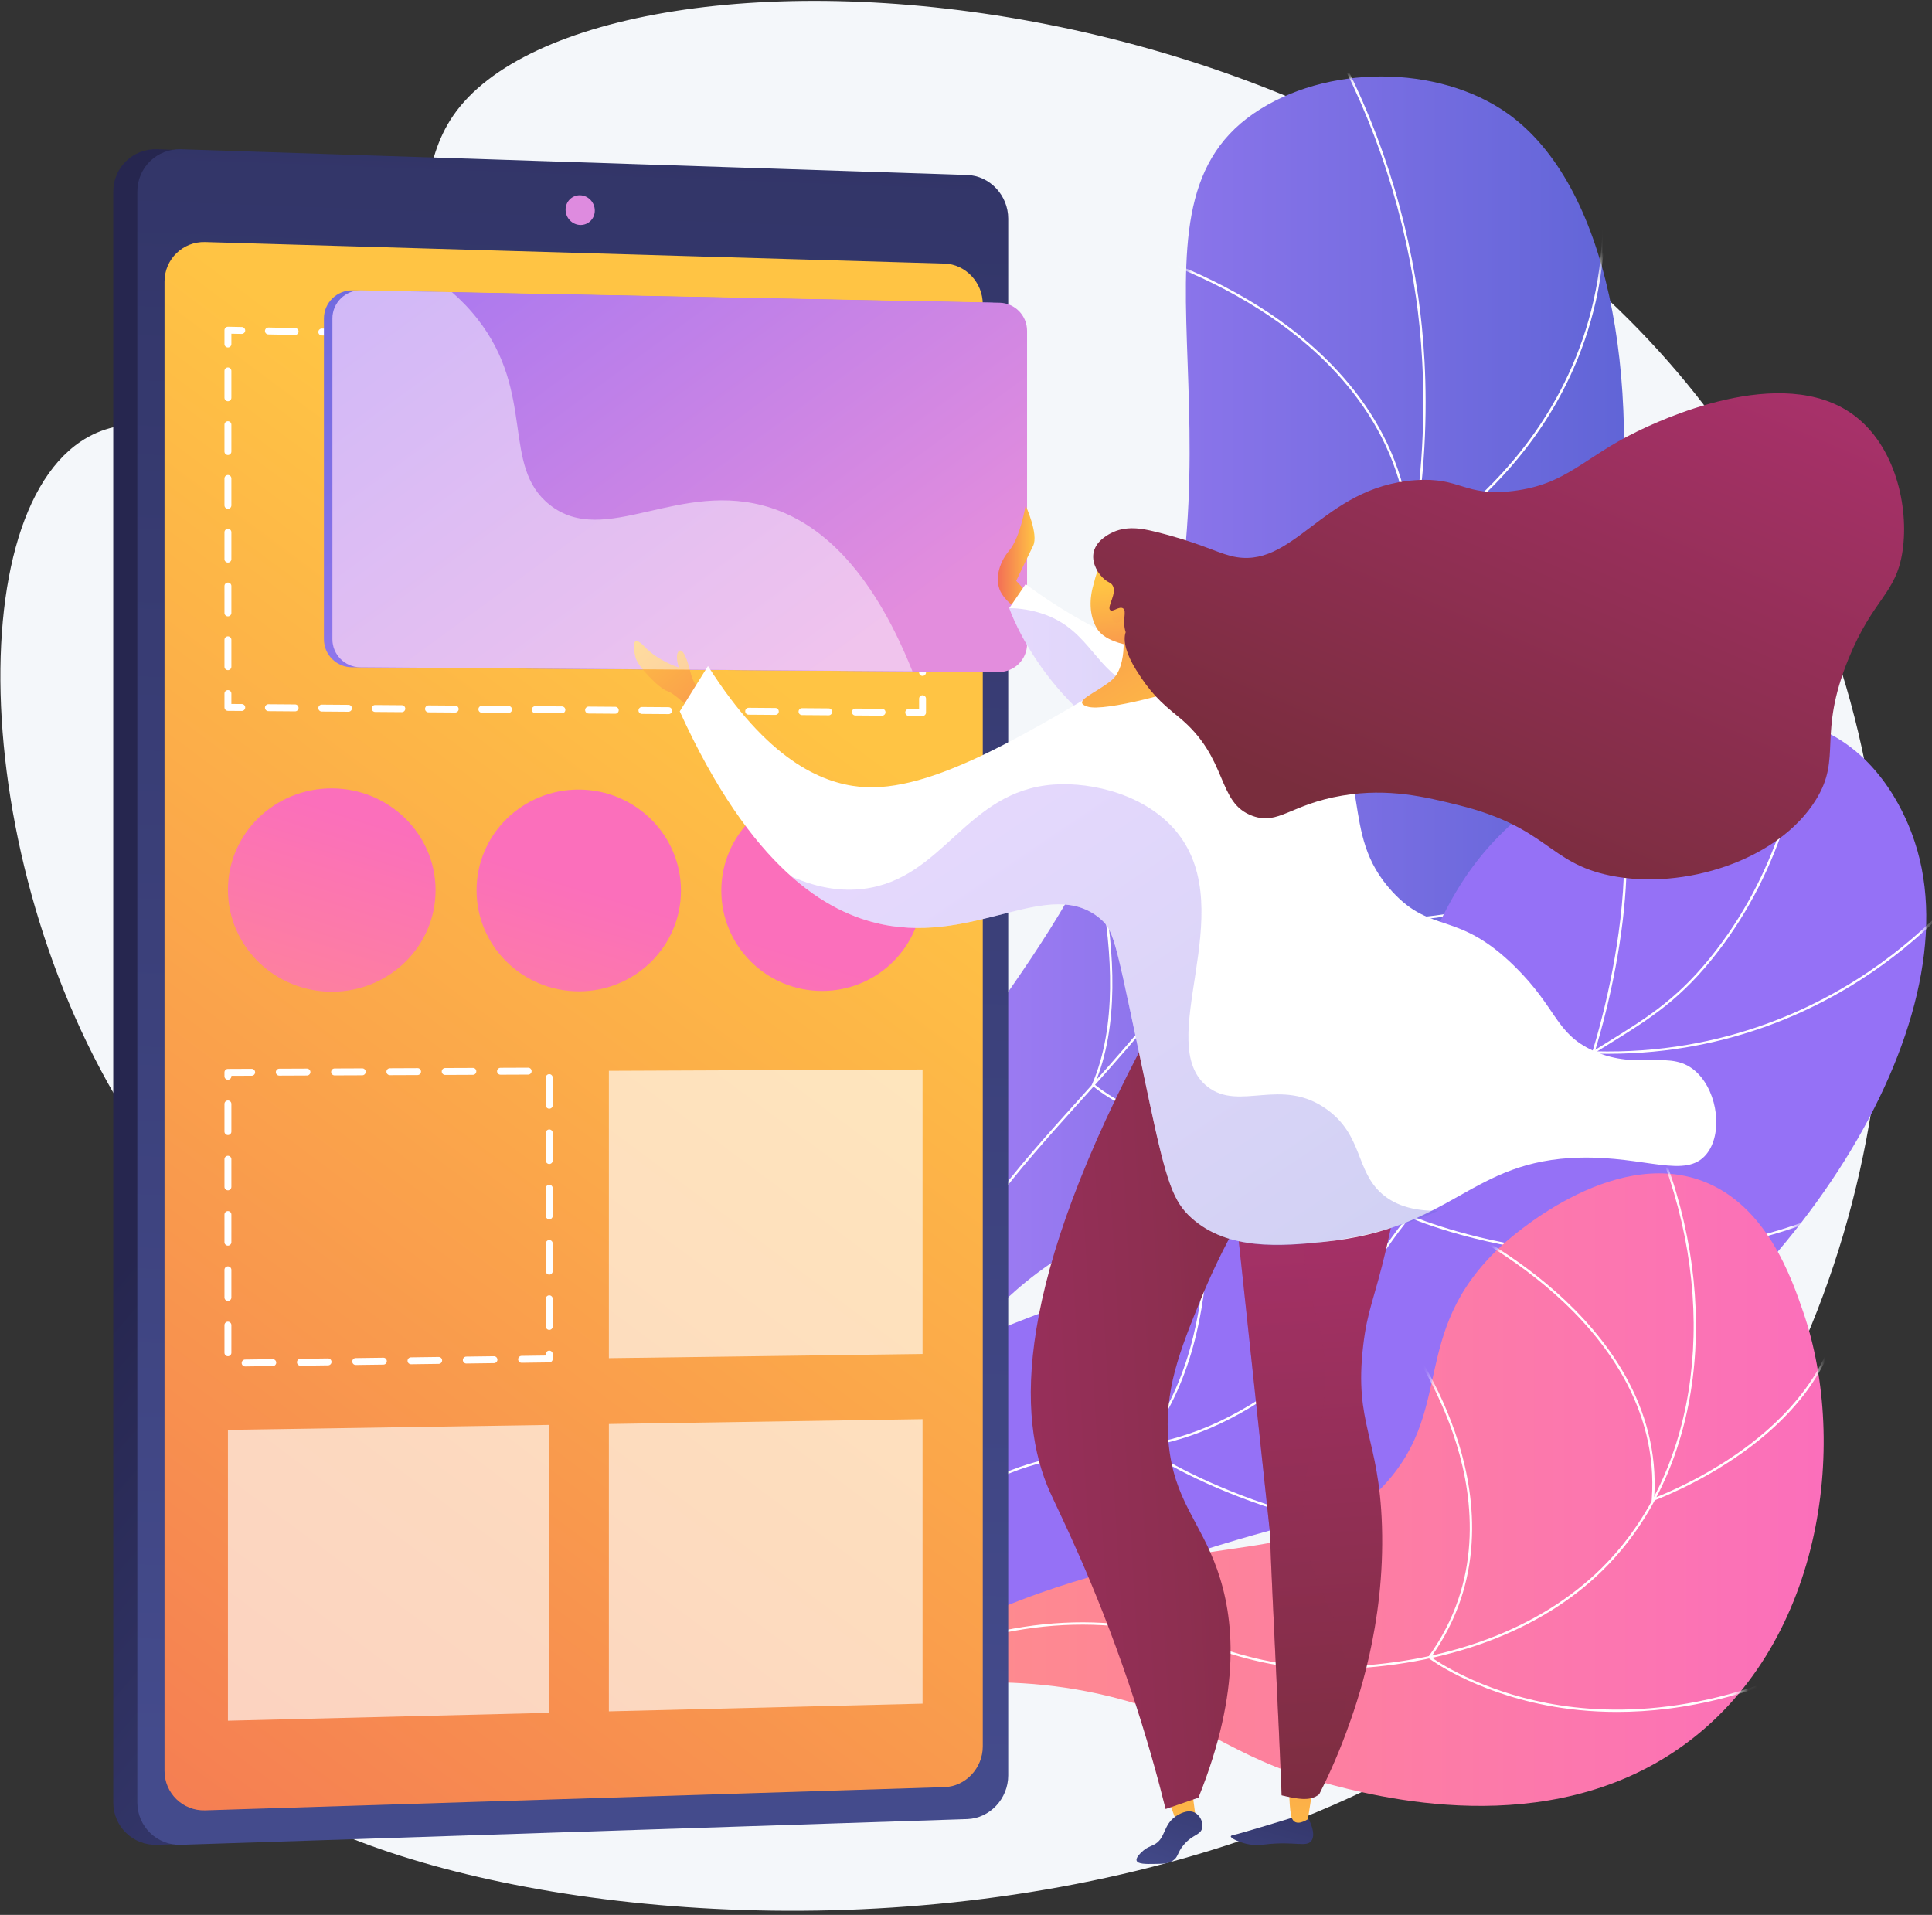 <svg width="226" height="224" viewBox="0 0 226 224" fill="none" xmlns="http://www.w3.org/2000/svg">
<rect x="0" y="0" width="226" height="224" fill="#333333" stroke="none"/>
<path d="M53.008 13.531C45.608 24.318 54.285 41.806 43.305 49.918C32.617 57.815 19.487 44.871 9.415 51.669C-5.528 61.752 -2.799 107.894 19.047 136.563C25.617 145.184 31.107 148.539 33.538 158.29C38.759 179.227 20.411 191.682 23.902 202.037C31.764 225.353 152.676 244.918 201.19 174.845C223.849 142.118 227.239 94.861 206.994 58.968C170.413 -5.889 69.612 -10.672 53.008 13.531Z" fill="#F4F7FA"/>
<path d="M104.708 204.495C100.429 191.456 96.075 171.551 101.173 149.452C107.027 124.075 119.994 118.998 131.638 91.873C148.258 53.153 129.448 25.105 146.654 13.271C155.045 7.499 168.239 7.495 176.374 13.289C199.582 29.819 193.22 101.823 156.397 129.92C139.743 142.628 125.21 141.121 112.713 157.565C101.67 172.095 102.536 191.264 104.708 204.495Z" fill="url(#paint0_linear_100_246)"/>
<mask id="mask0_100_246" style="mask-type:luminance" maskUnits="userSpaceOnUse" x="98" y="8" width="92" height="197">
<path d="M104.708 204.495C100.429 191.456 96.075 171.551 101.173 149.452C107.027 124.075 119.994 118.998 131.638 91.873C148.258 53.153 129.448 25.105 146.654 13.271C155.045 7.499 168.239 7.495 176.374 13.289C199.582 29.819 193.22 101.823 156.397 129.92C139.743 142.628 125.21 141.121 112.713 157.565C101.67 172.095 102.536 191.264 104.708 204.495Z" fill="white"/>
</mask>
<g mask="url(#mask0_100_246)">
<path d="M102.021 171.669L101.758 171.602C103.159 166.099 105.041 160.691 107.354 155.53C112.672 143.66 118.533 137.14 125.954 128.885C130.778 123.518 136.246 117.436 142.561 108.719C154.374 92.414 158.039 86.689 161.316 77.479C167.804 59.243 166.808 42.893 165.637 34.77C163.975 23.247 160.109 12.281 154.145 2.178L154.379 2.04C160.36 12.174 164.238 23.173 165.905 34.731C167.08 42.879 168.079 59.279 161.572 77.57C158.284 86.812 154.612 92.548 142.781 108.878C136.457 117.606 130.984 123.694 126.155 129.066C118.751 137.303 112.902 143.809 107.601 155.641C105.295 160.788 103.418 166.181 102.021 171.669Z" fill="white"/>
<path d="M164.891 64.542L164.887 64.318C164.649 50.876 156.059 42.175 148.896 37.244C141.121 31.891 133.3 29.696 133.222 29.675L133.294 29.413C133.372 29.435 141.232 31.64 149.043 37.016C156.222 41.956 164.821 50.655 165.153 64.086C166.313 63.413 172.42 59.685 177.908 52.773C183.5 45.73 189.576 33.842 186.765 17.209L187.032 17.163C189.861 33.9 183.744 45.862 178.114 52.95C172.016 60.627 165.155 64.398 165.087 64.435L164.891 64.542Z" fill="white"/>
<path d="M162.763 107.693C161.39 107.693 160.094 107.626 158.895 107.516C151.358 106.827 145.958 104.382 145.904 104.358L145.801 104.31L145.83 104.2C149.291 91.004 146.286 81.281 143.157 75.448C139.765 69.125 135.497 65.881 135.455 65.849L135.617 65.632C135.66 65.664 139.968 68.937 143.389 75.308C146.537 81.169 149.56 90.926 146.121 104.157C146.903 104.496 152.008 106.616 158.929 107.247C165.838 107.877 176.024 107.11 185.314 99.88L185.48 100.094C177.73 106.126 169.363 107.693 162.763 107.693Z" fill="white"/>
<path d="M147.235 132.894C143.216 132.894 139.912 132.335 137.357 131.639C131.048 129.921 127.812 127.017 127.78 126.988L127.708 126.923L127.747 126.834C133.598 113.43 125.438 91.503 125.354 91.283L125.608 91.187C125.691 91.407 133.854 113.337 128.035 126.851C128.543 127.282 131.71 129.824 137.446 131.382C143.219 132.951 152.85 133.816 165.95 129.03L166.043 129.285C158.657 131.983 152.363 132.894 147.235 132.894Z" fill="white"/>
</g>
<path d="M93.511 203.853C92.127 195.479 91.331 182.401 98.147 170.706C110.038 150.302 131.713 157.07 152.46 135.21C169.193 117.579 163.92 103.876 182.461 92.159C185.565 90.198 201.964 79.405 214.158 85.906C221.03 89.569 223.52 97.089 223.988 98.501C231.052 119.837 209.319 153.243 180.992 168.522C164.717 177.3 159.466 174.431 130.825 184.669C113.996 190.685 101.36 198.431 93.511 203.853Z" fill="url(#paint1_linear_100_246)"/>
<mask id="mask1_100_246" style="mask-type:luminance" maskUnits="userSpaceOnUse" x="92" y="83" width="134" height="121">
<path d="M93.511 203.853C92.127 195.479 91.331 182.401 98.147 170.706C110.038 150.302 131.713 157.07 152.46 135.21C169.193 117.579 163.92 103.876 182.461 92.159C185.565 90.198 201.964 79.405 214.158 85.906C221.03 89.569 223.52 97.089 223.988 98.501C231.052 119.837 209.319 153.243 180.992 168.522C164.717 177.3 159.466 174.431 130.825 184.669C113.996 190.685 101.36 198.431 93.511 203.853Z" fill="white"/>
</mask>
<g mask="url(#mask1_100_246)">
<path d="M91.047 213.921L90.781 213.866C94.947 193.856 102.848 180.412 114.264 173.909C119.852 170.725 124.301 170.222 129.012 169.689C134.082 169.115 139.325 168.522 146.246 164.336C152.972 160.269 155.384 156.353 158.437 151.394C161.181 146.937 164.596 141.391 172.262 134.002C178.981 127.526 183.874 124.496 188.19 121.821C192.869 118.923 196.564 116.634 200.844 111.026C207.833 101.869 211.486 90.126 211.701 76.125L211.972 76.129C211.756 90.189 208.084 101.986 201.059 111.191C196.75 116.838 193.036 119.139 188.333 122.052C184.028 124.719 179.148 127.742 172.45 134.197C164.809 141.562 161.404 147.093 158.667 151.537C155.595 156.526 153.169 160.467 146.386 164.568C139.414 168.784 134.142 169.381 129.043 169.958C124.36 170.488 119.938 170.989 114.398 174.144C103.053 180.608 95.196 193.991 91.047 213.921Z" fill="white"/>
<path d="M188.126 123.269C187.549 123.269 186.968 123.261 186.379 123.243L186.198 123.237L186.255 123.065C186.347 122.785 195.335 94.994 185.094 83.502L185.296 83.322C188.284 86.674 191.495 93.617 189.829 107.657C188.921 115.308 186.925 121.844 186.567 122.977C201.814 123.392 213.146 117.625 219.979 112.701C227.411 107.345 231.263 101.813 231.301 101.758L231.524 101.911C231.486 101.967 227.607 107.538 220.137 112.921C213.507 117.699 202.657 123.269 188.126 123.269Z" fill="white"/>
<path d="M189.244 146.94C186.897 146.94 184.715 146.818 182.736 146.628C172.092 145.603 164.874 142.423 164.802 142.391L164.696 142.343L164.727 142.231C168.729 127.741 165.198 107.126 165.162 106.919L165.429 106.872C165.465 107.079 168.988 127.647 165.019 142.189C165.951 142.585 172.872 145.407 182.772 146.359C192.552 147.299 207.324 146.554 222.156 137.662L222.295 137.894C210.399 145.026 198.54 146.94 189.244 146.94Z" fill="white"/>
<path d="M176.62 180.736C149.33 180.736 133.66 169.448 133.501 169.331L133.386 169.246L133.476 169.136C144.479 155.705 140.193 133.511 140.149 133.289L140.415 133.235C140.426 133.291 141.533 138.915 141.257 146.133C141.003 152.765 139.497 162.133 133.778 169.195C135.299 170.253 151.506 181.027 178.765 180.442L178.771 180.713C178.047 180.728 177.328 180.736 176.62 180.736Z" fill="white"/>
</g>
<path d="M95.577 200.023C100.959 196.154 109.769 190.556 121.619 186.355C142.695 178.883 152.354 183.291 161.277 174.381C170.512 165.157 164.53 156.073 175.588 145.773C176.518 144.907 188.39 134.134 199.131 138.145C206.645 140.952 209.571 149.488 210.944 153.492C216.272 169.036 213.174 192.72 196.592 204.402C180.87 215.478 160.966 210.199 154.646 208.478C143.56 205.46 140.932 201.139 129.662 198.406C115.955 195.083 103.636 197.545 95.577 200.023Z" fill="url(#paint2_linear_100_246)"/>
<mask id="mask2_100_246" style="mask-type:luminance" maskUnits="userSpaceOnUse" x="95" y="137" width="119" height="75">
<path d="M95.577 200.023C100.959 196.154 109.769 190.556 121.619 186.355C142.695 178.883 152.354 183.291 161.277 174.381C170.512 165.157 164.53 156.073 175.588 145.773C176.518 144.907 188.39 134.134 199.131 138.145C206.645 140.952 209.571 149.488 210.944 153.492C216.272 169.036 213.174 192.72 196.592 204.402C180.87 215.478 160.966 210.199 154.646 208.478C143.56 205.46 140.932 201.139 129.662 198.406C115.955 195.083 103.636 197.545 95.577 200.023Z" fill="white"/>
</mask>
<g mask="url(#mask2_100_246)">
<path d="M91.131 203.486L90.971 203.268C104.074 193.679 116.866 189.161 128.997 189.84C134.298 190.137 138.02 191.317 141.619 192.459C146.125 193.888 150.381 195.237 157.442 194.943C170.149 194.412 180.992 190.1 187.974 182.8C198.787 171.494 201.181 152.53 194.072 134.487L194.325 134.388C201.472 152.529 199.056 171.605 188.17 182.987C181.139 190.338 170.231 194.68 157.454 195.214C150.346 195.51 146.066 194.154 141.537 192.717C137.954 191.581 134.249 190.406 128.981 190.111C116.921 189.437 104.182 193.936 91.131 203.486Z" fill="white"/>
<path d="M193.2 175.629L193.215 175.421C194.031 164.588 187.51 156.372 181.896 151.388C175.804 145.978 169.439 143.102 169.376 143.073L169.487 142.826C169.551 142.855 175.953 145.748 182.076 151.185C187.699 156.178 194.226 164.391 193.501 175.23C194.497 174.85 199.137 172.987 203.846 169.586C208.716 166.069 214.66 160.139 215.324 151.86L215.594 151.881C215.223 156.51 212.911 163.377 203.999 169.81C198.68 173.651 193.448 175.54 193.396 175.559L193.2 175.629Z" fill="white"/>
<path d="M189.154 200.258C186.039 200.258 183.285 199.942 180.941 199.493C172.256 197.828 167.179 194.015 167.129 193.976L167.023 193.896L167.101 193.789C173.442 185.047 172.39 175.467 170.391 168.971C168.221 161.918 164.497 156.872 164.46 156.821L164.677 156.659C164.715 156.71 168.463 161.788 170.648 168.884C172.659 175.414 173.72 185.033 167.4 193.839C168.17 194.389 173.069 197.711 181.007 199.23C188.968 200.753 201.704 200.722 217.166 191.923L217.3 192.158C206.307 198.414 196.681 200.258 189.154 200.258Z" fill="white"/>
</g>
<path d="M115.122 25.577V207.686C115.122 210.409 112.795 210.995 110.157 211.081L19.732 215.758L18.362 215.802C15.551 215.894 13.247 213.664 13.247 210.846V22.416C13.247 19.598 15.551 17.368 18.362 17.46L20.221 17.52L110.977 24.579C113.615 24.666 115.122 22.853 115.122 25.577Z" fill="url(#paint3_linear_100_246)"/>
<path d="M117.939 25.577V207.686C117.939 210.409 115.784 212.708 113.145 212.794L21.179 215.803C18.368 215.895 16.064 213.664 16.064 210.847V22.416C16.064 19.598 18.368 17.368 21.179 17.46L113.145 20.468C115.784 20.555 117.939 22.853 117.939 25.577Z" fill="url(#paint4_linear_100_246)"/>
<path d="M114.962 35.588V204.29C114.962 206.833 112.948 208.977 110.483 209.054L24.005 211.771C21.388 211.853 19.244 209.772 19.244 207.147V32.947C19.244 30.322 21.389 28.236 24.005 28.313L110.483 30.834C112.948 30.906 114.962 33.045 114.962 35.588Z" fill="url(#paint5_linear_100_246)"/>
<path d="M69.578 24.632C69.578 25.591 68.814 26.346 67.87 26.318C66.926 26.289 66.161 25.487 66.161 24.526C66.161 23.566 66.926 22.811 67.87 22.841C68.814 22.87 69.578 23.672 69.578 24.632Z" fill="#DE8BDF"/>
<path d="M107.918 83.754C107.917 83.754 107.916 83.754 107.915 83.754L106.298 83.743C106.074 83.741 105.895 83.558 105.896 83.335C105.898 83.113 106.079 82.934 106.301 82.934C106.302 82.934 106.303 82.934 106.304 82.934L107.514 82.943V81.733C107.514 81.51 107.695 81.329 107.918 81.329C108.141 81.329 108.322 81.51 108.322 81.733V83.35C108.322 83.458 108.279 83.561 108.203 83.637C108.127 83.712 108.025 83.754 107.918 83.754Z" fill="white"/>
<path d="M103.18 83.719C103.179 83.719 103.178 83.719 103.177 83.719L100.056 83.696C99.833 83.695 99.653 83.512 99.655 83.289C99.656 83.067 99.837 82.888 100.059 82.888C100.06 82.888 100.061 82.888 100.062 82.888L103.183 82.911C103.406 82.912 103.586 83.095 103.584 83.318C103.583 83.54 103.402 83.719 103.18 83.719ZM96.939 83.673C96.937 83.673 96.937 83.673 96.936 83.673L93.815 83.65C93.591 83.648 93.412 83.466 93.413 83.243C93.415 83.02 93.596 82.841 93.818 82.841C93.819 82.841 93.819 82.841 93.82 82.841L96.941 82.865C97.165 82.866 97.344 83.049 97.343 83.272C97.341 83.494 97.16 83.673 96.939 83.673ZM90.697 83.627C90.695 83.627 90.695 83.627 90.694 83.627L87.573 83.604C87.35 83.602 87.17 83.42 87.172 83.197C87.173 82.974 87.354 82.795 87.576 82.795C87.577 82.795 87.578 82.795 87.579 82.795L90.7 82.819C90.923 82.82 91.103 83.002 91.101 83.226C91.099 83.448 90.918 83.627 90.697 83.627ZM84.455 83.581C84.454 83.581 84.453 83.581 84.452 83.581L81.331 83.558C81.108 83.556 80.928 83.374 80.93 83.15C80.931 82.928 81.112 82.749 81.334 82.749C81.335 82.749 81.336 82.749 81.337 82.749L84.458 82.772C84.681 82.774 84.861 82.956 84.859 83.18C84.858 83.402 84.677 83.581 84.455 83.581ZM78.213 83.535C78.212 83.535 78.211 83.535 78.21 83.535L75.09 83.512C74.866 83.51 74.686 83.328 74.688 83.104C74.69 82.882 74.871 82.703 75.092 82.703C75.094 82.703 75.094 82.703 75.095 82.703L78.216 82.726C78.44 82.728 78.619 82.91 78.618 83.133C78.616 83.356 78.435 83.535 78.213 83.535ZM71.972 83.489C71.97 83.489 71.97 83.489 71.969 83.489L68.848 83.466C68.624 83.464 68.445 83.281 68.446 83.058C68.448 82.836 68.629 82.657 68.851 82.657C68.852 82.657 68.852 82.657 68.853 82.657L71.974 82.68C72.198 82.682 72.377 82.864 72.376 83.087C72.374 83.309 72.193 83.489 71.972 83.489ZM65.73 83.442C65.729 83.442 65.728 83.442 65.727 83.442L62.606 83.419C62.383 83.418 62.203 83.235 62.205 83.012C62.206 82.79 62.387 82.611 62.609 82.611C62.61 82.611 62.611 82.611 62.612 82.611L65.733 82.634C65.956 82.635 66.136 82.818 66.134 83.041C66.133 83.263 65.952 83.442 65.73 83.442ZM59.488 83.396C59.487 83.396 59.486 83.396 59.485 83.396L56.364 83.373C56.141 83.371 55.962 83.189 55.963 82.966C55.965 82.744 56.145 82.565 56.367 82.565C56.368 82.565 56.369 82.565 56.37 82.565L59.491 82.588C59.715 82.589 59.894 82.772 59.892 82.995C59.891 83.217 59.71 83.396 59.488 83.396ZM53.246 83.35C53.245 83.35 53.245 83.35 53.243 83.35L50.123 83.327C49.899 83.325 49.719 83.143 49.721 82.92C49.723 82.697 49.904 82.518 50.125 82.518C50.127 82.518 50.127 82.518 50.128 82.518L53.249 82.541C53.473 82.543 53.652 82.725 53.651 82.949C53.649 83.171 53.468 83.35 53.246 83.35ZM47.005 83.304C47.004 83.304 47.003 83.304 47.002 83.304L43.881 83.281C43.657 83.279 43.478 83.097 43.48 82.874C43.481 82.651 43.662 82.472 43.884 82.472C43.885 82.472 43.886 82.472 43.887 82.472L47.008 82.495C47.231 82.497 47.411 82.679 47.409 82.903C47.407 83.125 47.227 83.304 47.005 83.304ZM40.763 83.258C40.762 83.258 40.761 83.258 40.76 83.258L37.639 83.235C37.416 83.233 37.236 83.051 37.238 82.827C37.24 82.605 37.42 82.426 37.642 82.426C37.643 82.426 37.644 82.426 37.645 82.426L40.766 82.449C40.989 82.451 41.169 82.633 41.167 82.856C41.166 83.079 40.985 83.258 40.763 83.258ZM34.521 83.212C34.52 83.212 34.52 83.212 34.518 83.212L31.398 83.188C31.174 83.187 30.994 83.004 30.996 82.781C30.998 82.559 31.179 82.38 31.4 82.38C31.401 82.38 31.402 82.38 31.403 82.38L34.524 82.403C34.748 82.404 34.927 82.587 34.926 82.81C34.924 83.032 34.743 83.212 34.521 83.212Z" fill="white"/>
<path d="M28.279 83.165C28.278 83.165 28.278 83.165 28.277 83.165L26.66 83.153C26.438 83.152 26.258 82.971 26.258 82.749V81.132C26.258 80.909 26.439 80.728 26.663 80.728C26.886 80.728 27.067 80.909 27.067 81.132V82.348L28.282 82.357C28.506 82.358 28.685 82.541 28.684 82.764C28.682 82.986 28.501 83.165 28.279 83.165Z" fill="white"/>
<path d="M26.663 78.391C26.439 78.391 26.258 78.21 26.258 77.987V74.841C26.258 74.618 26.439 74.437 26.663 74.437C26.886 74.437 27.067 74.618 27.067 74.841V77.987C27.067 78.21 26.886 78.391 26.663 78.391ZM26.663 72.1C26.439 72.1 26.258 71.919 26.258 71.696V68.55C26.258 68.327 26.439 68.146 26.663 68.146C26.886 68.146 27.067 68.327 27.067 68.55V71.696C27.067 71.919 26.886 72.1 26.663 72.1ZM26.663 65.809C26.439 65.809 26.258 65.629 26.258 65.405V62.26C26.258 62.036 26.439 61.855 26.663 61.855C26.886 61.855 27.067 62.036 27.067 62.26V65.405C27.067 65.629 26.886 65.809 26.663 65.809ZM26.663 59.519C26.439 59.519 26.258 59.338 26.258 59.114V55.969C26.258 55.746 26.439 55.565 26.663 55.565C26.886 55.565 27.067 55.746 27.067 55.969V59.114C27.067 59.338 26.886 59.519 26.663 59.519ZM26.663 53.228C26.439 53.228 26.258 53.047 26.258 52.824V49.678C26.258 49.455 26.439 49.274 26.663 49.274C26.886 49.274 27.067 49.455 27.067 49.678V52.824C27.067 53.047 26.886 53.228 26.663 53.228ZM26.663 46.937C26.439 46.937 26.258 46.756 26.258 46.533V43.388C26.258 43.164 26.439 42.983 26.663 42.983C26.886 42.983 27.067 43.164 27.067 43.388V46.533C27.067 46.756 26.886 46.937 26.663 46.937Z" fill="white"/>
<path d="M26.663 40.647C26.439 40.647 26.258 40.466 26.258 40.242V38.625C26.258 38.517 26.302 38.413 26.379 38.337C26.457 38.261 26.557 38.22 26.671 38.221L28.287 38.252C28.51 38.257 28.688 38.441 28.684 38.664C28.679 38.888 28.483 39.063 28.271 39.061L27.067 39.037V40.242C27.067 40.466 26.886 40.647 26.663 40.647Z" fill="white"/>
<path d="M103.181 40.506C103.178 40.506 103.176 40.506 103.173 40.506L100.052 40.446C99.829 40.442 99.651 40.257 99.655 40.034C99.66 39.813 99.84 39.638 100.06 39.638C100.062 39.638 100.065 39.638 100.068 39.638L103.189 39.698C103.412 39.702 103.589 39.887 103.585 40.11C103.581 40.33 103.4 40.506 103.181 40.506ZM96.939 40.386C96.936 40.386 96.933 40.386 96.931 40.386L93.81 40.326C93.587 40.321 93.409 40.137 93.413 39.913C93.418 39.693 93.598 39.517 93.818 39.517C93.82 39.517 93.823 39.517 93.826 39.517L96.947 39.577C97.17 39.582 97.347 39.766 97.343 39.989C97.339 40.21 97.159 40.386 96.939 40.386ZM90.697 40.265C90.695 40.265 90.692 40.265 90.689 40.265L87.568 40.205C87.345 40.201 87.168 40.016 87.172 39.793C87.176 39.572 87.356 39.397 87.576 39.397C87.579 39.397 87.581 39.397 87.584 39.397L90.705 39.457C90.928 39.461 91.106 39.646 91.102 39.869C91.097 40.09 90.917 40.265 90.697 40.265ZM84.456 40.145C84.453 40.145 84.45 40.145 84.447 40.145L81.326 40.085C81.103 40.08 80.926 39.896 80.93 39.672C80.934 39.452 81.115 39.276 81.334 39.276C81.337 39.276 81.339 39.276 81.342 39.276L84.463 39.336C84.686 39.341 84.864 39.525 84.86 39.748C84.855 39.969 84.675 40.145 84.456 40.145ZM78.214 40.024C78.211 40.024 78.209 40.024 78.206 40.024L75.085 39.964C74.862 39.96 74.684 39.775 74.689 39.552C74.693 39.331 74.873 39.156 75.093 39.156C75.095 39.156 75.098 39.156 75.101 39.156L78.221 39.216C78.445 39.22 78.622 39.405 78.618 39.628C78.614 39.849 78.433 40.024 78.214 40.024ZM71.972 39.904C71.969 39.904 71.967 39.904 71.964 39.904L68.843 39.844C68.62 39.839 68.442 39.655 68.447 39.432C68.451 39.208 68.627 39.032 68.859 39.035L71.98 39.095C72.203 39.1 72.38 39.284 72.376 39.507C72.372 39.728 72.192 39.904 71.972 39.904ZM65.73 39.783C65.728 39.783 65.725 39.783 65.722 39.783L62.601 39.723C62.378 39.719 62.201 39.534 62.205 39.311C62.209 39.09 62.389 38.915 62.609 38.915C62.612 38.915 62.615 38.915 62.617 38.915L65.738 38.975C65.961 38.979 66.138 39.164 66.134 39.387C66.13 39.608 65.95 39.783 65.73 39.783ZM59.489 39.663C59.486 39.663 59.483 39.663 59.48 39.663L56.359 39.603C56.136 39.598 55.959 39.414 55.963 39.191C55.967 38.967 56.142 38.791 56.375 38.794L59.496 38.854C59.719 38.859 59.897 39.043 59.893 39.267C59.888 39.487 59.708 39.663 59.489 39.663ZM53.247 39.542C53.244 39.542 53.241 39.542 53.239 39.542L50.118 39.482C49.895 39.478 49.717 39.293 49.721 39.07C49.726 38.85 49.906 38.674 50.126 38.674C50.129 38.674 50.131 38.674 50.134 38.674L53.254 38.734C53.478 38.738 53.655 38.923 53.651 39.146C53.647 39.367 53.466 39.542 53.247 39.542ZM47.005 39.422C47.002 39.422 47 39.422 46.997 39.422L43.876 39.362C43.653 39.358 43.475 39.173 43.48 38.95C43.484 38.727 43.657 38.549 43.892 38.553L47.013 38.614C47.236 38.618 47.413 38.802 47.409 39.026C47.405 39.246 47.225 39.422 47.005 39.422ZM40.763 39.302C40.761 39.302 40.758 39.302 40.755 39.302L37.634 39.241C37.411 39.237 37.234 39.053 37.238 38.829C37.242 38.606 37.436 38.43 37.65 38.433L40.771 38.493C40.994 38.497 41.172 38.682 41.167 38.905C41.163 39.126 40.983 39.302 40.763 39.302ZM34.522 39.181C34.519 39.181 34.516 39.181 34.514 39.181L31.393 39.121C31.169 39.117 30.992 38.932 30.996 38.709C31 38.486 31.172 38.31 31.408 38.312L34.529 38.373C34.753 38.377 34.93 38.561 34.926 38.785C34.921 39.005 34.741 39.181 34.522 39.181Z" fill="white"/>
<path d="M107.918 42.215C107.695 42.215 107.514 42.034 107.514 41.811V40.59L106.293 40.566C106.07 40.562 105.893 40.378 105.897 40.154C105.901 39.931 106.081 39.754 106.309 39.758L107.926 39.789C108.146 39.793 108.322 39.973 108.322 40.193V41.81C108.322 42.034 108.141 42.215 107.918 42.215Z" fill="white"/>
<path d="M107.918 79.066C107.695 79.066 107.514 78.885 107.514 78.662V75.591C107.514 75.368 107.695 75.187 107.918 75.187C108.141 75.187 108.322 75.368 108.322 75.591V78.662C108.322 78.885 108.141 79.066 107.918 79.066ZM107.918 72.924C107.695 72.924 107.514 72.743 107.514 72.52V69.449C107.514 69.226 107.695 69.045 107.918 69.045C108.141 69.045 108.322 69.226 108.322 69.449V72.52C108.322 72.743 108.141 72.924 107.918 72.924ZM107.918 66.783C107.695 66.783 107.514 66.602 107.514 66.378V63.307C107.514 63.084 107.695 62.903 107.918 62.903C108.141 62.903 108.322 63.084 108.322 63.307V66.378C108.322 66.602 108.141 66.783 107.918 66.783ZM107.918 60.641C107.695 60.641 107.514 60.46 107.514 60.236V57.165C107.514 56.942 107.695 56.761 107.918 56.761C108.141 56.761 108.322 56.942 108.322 57.165V60.236C108.322 60.46 108.141 60.641 107.918 60.641ZM107.918 54.499C107.695 54.499 107.514 54.318 107.514 54.094V51.023C107.514 50.8 107.695 50.619 107.918 50.619C108.141 50.619 108.322 50.8 108.322 51.023V54.094C108.322 54.318 108.141 54.499 107.918 54.499ZM107.918 48.357C107.695 48.357 107.514 48.176 107.514 47.953V44.882C107.514 44.658 107.695 44.477 107.918 44.477C108.141 44.477 108.322 44.658 108.322 44.882V47.953C108.322 48.176 108.141 48.357 107.918 48.357Z" fill="white"/>
<path d="M28.675 159.844C28.454 159.844 28.274 159.667 28.271 159.445C28.268 159.222 28.446 159.039 28.67 159.036L31.904 158.993C32.121 158.989 32.311 159.168 32.313 159.392C32.316 159.615 32.138 159.798 31.915 159.801L28.68 159.844C28.679 159.844 28.677 159.844 28.675 159.844ZM35.143 159.758C34.922 159.758 34.742 159.581 34.739 159.359C34.736 159.136 34.915 158.953 35.138 158.95L38.372 158.907C38.374 158.907 38.376 158.907 38.377 158.907C38.598 158.907 38.779 159.084 38.782 159.306C38.785 159.529 38.606 159.712 38.383 159.715L35.148 159.758C35.147 159.758 35.145 159.758 35.143 159.758ZM41.612 159.672C41.391 159.672 41.21 159.495 41.207 159.273C41.204 159.05 41.383 158.867 41.606 158.864L44.84 158.821C45.069 158.814 45.247 158.996 45.25 159.22C45.253 159.443 45.075 159.626 44.851 159.629L41.617 159.672C41.615 159.672 41.613 159.672 41.612 159.672ZM48.08 159.586C47.859 159.586 47.678 159.409 47.675 159.187C47.672 158.964 47.851 158.781 48.074 158.778L51.308 158.735C51.31 158.735 51.312 158.735 51.314 158.735C51.535 158.735 51.715 158.912 51.718 159.134C51.721 159.357 51.542 159.54 51.319 159.543L48.085 159.586C48.083 159.586 48.081 159.586 48.08 159.586ZM54.548 159.5C54.327 159.5 54.146 159.323 54.144 159.101C54.141 158.878 54.319 158.695 54.542 158.692L57.777 158.649C57.779 158.649 57.78 158.649 57.782 158.649C58.003 158.649 58.183 158.826 58.186 159.048C58.189 159.271 58.011 159.454 57.787 159.457L54.553 159.5C54.551 159.5 54.55 159.5 54.548 159.5ZM61.016 159.414C60.795 159.414 60.615 159.237 60.612 159.015C60.609 158.792 60.787 158.609 61.011 158.606L63.846 158.568V158.399C63.846 158.175 64.027 157.994 64.25 157.994C64.473 157.994 64.654 158.175 64.654 158.399V158.967C64.654 159.188 64.477 159.368 64.255 159.371L61.021 159.414C61.02 159.414 61.018 159.414 61.016 159.414ZM26.663 158.649C26.439 158.649 26.258 158.468 26.258 158.245V155.011C26.258 154.787 26.439 154.606 26.663 154.606C26.886 154.606 27.067 154.787 27.067 155.011V158.245C27.067 158.468 26.886 158.649 26.663 158.649ZM64.25 155.568C64.027 155.568 63.846 155.387 63.846 155.164V151.93C63.846 151.706 64.027 151.525 64.25 151.525C64.473 151.525 64.654 151.706 64.654 151.93V155.164C64.654 155.387 64.473 155.568 64.25 155.568ZM26.663 152.181C26.439 152.181 26.258 152 26.258 151.776V148.542C26.258 148.319 26.439 148.138 26.663 148.138C26.886 148.138 27.067 148.319 27.067 148.542V151.776C27.067 152 26.886 152.181 26.663 152.181ZM64.25 149.1C64.027 149.1 63.846 148.919 63.846 148.695V145.461C63.846 145.238 64.027 145.057 64.25 145.057C64.473 145.057 64.654 145.238 64.654 145.461V148.695C64.654 148.919 64.473 149.1 64.25 149.1ZM26.663 145.712C26.439 145.712 26.258 145.531 26.258 145.307V142.073C26.258 141.85 26.439 141.669 26.663 141.669C26.886 141.669 27.067 141.85 27.067 142.073V145.307C27.067 145.531 26.886 145.712 26.663 145.712ZM64.25 142.631C64.027 142.631 63.846 142.45 63.846 142.227V138.992C63.846 138.769 64.027 138.588 64.25 138.588C64.473 138.588 64.654 138.769 64.654 138.992V142.227C64.654 142.45 64.473 142.631 64.25 142.631ZM26.663 139.243C26.439 139.243 26.258 139.062 26.258 138.839V135.604C26.258 135.381 26.439 135.2 26.663 135.2C26.886 135.2 27.067 135.381 27.067 135.604V138.839C27.067 139.062 26.886 139.243 26.663 139.243ZM64.25 136.162C64.027 136.162 63.846 135.981 63.846 135.758V132.523C63.846 132.3 64.027 132.119 64.25 132.119C64.473 132.119 64.654 132.3 64.654 132.523V135.758C64.654 135.981 64.473 136.162 64.25 136.162ZM26.663 132.774C26.439 132.774 26.258 132.593 26.258 132.37V129.136C26.258 128.912 26.439 128.731 26.663 128.731C26.886 128.731 27.067 128.912 27.067 129.136V132.37C27.067 132.593 26.886 132.774 26.663 132.774ZM64.25 129.693C64.027 129.693 63.846 129.512 63.846 129.289V126.055C63.846 125.831 64.027 125.65 64.25 125.65C64.473 125.65 64.654 125.831 64.654 126.055V129.289C64.654 129.512 64.473 129.693 64.25 129.693ZM26.663 126.305C26.439 126.305 26.258 126.124 26.258 125.901V125.443C26.258 125.22 26.438 125.04 26.661 125.039L29.437 125.027C29.65 125.025 29.842 125.207 29.843 125.43C29.844 125.653 29.664 125.835 29.44 125.836L27.067 125.846V125.901C27.067 126.124 26.886 126.305 26.663 126.305ZM32.673 125.823C32.45 125.823 32.27 125.643 32.269 125.42C32.268 125.197 32.448 125.015 32.672 125.014L35.906 125.001C36.123 124.997 36.311 125.18 36.312 125.403C36.313 125.627 36.133 125.808 35.909 125.809L32.675 125.823C32.674 125.823 32.674 125.823 32.673 125.823ZM39.142 125.796C38.919 125.796 38.738 125.616 38.737 125.393C38.737 125.17 38.917 124.988 39.14 124.987L42.375 124.974C42.596 124.969 42.78 125.153 42.781 125.377C42.781 125.6 42.601 125.782 42.378 125.783L39.144 125.796C39.143 125.796 39.142 125.796 39.142 125.796ZM45.611 125.769C45.388 125.769 45.207 125.589 45.206 125.367C45.206 125.143 45.386 124.962 45.609 124.961L48.843 124.947C49.069 124.941 49.248 125.127 49.249 125.35C49.25 125.573 49.07 125.755 48.846 125.756L45.612 125.769C45.612 125.769 45.611 125.769 45.611 125.769ZM52.079 125.743C51.856 125.743 51.676 125.563 51.675 125.34C51.674 125.117 51.854 124.935 52.078 124.934L55.312 124.921C55.542 124.913 55.717 125.1 55.718 125.323C55.719 125.547 55.539 125.728 55.315 125.729L52.081 125.743C52.08 125.743 52.08 125.743 52.079 125.743ZM58.548 125.716C58.325 125.716 58.145 125.536 58.144 125.313C58.143 125.09 58.323 124.908 58.546 124.907L61.781 124.894C61.781 124.894 61.782 124.894 61.782 124.894C62.005 124.894 62.185 125.074 62.187 125.297C62.187 125.52 62.007 125.702 61.784 125.703L58.55 125.716C58.549 125.716 58.548 125.716 58.548 125.716Z" fill="white"/>
<path opacity="0.64" d="M107.918 158.386L71.225 158.874V125.26L107.918 125.108V158.386Z" fill="white"/>
<path opacity="0.64" d="M64.25 200.363L26.663 201.287V167.263L64.25 166.684V200.363Z" fill="white"/>
<path opacity="0.64" d="M107.918 199.289L71.225 200.191V166.577L107.918 166.011V199.289Z" fill="white"/>
<path d="M50.952 104.136C50.952 110.683 45.542 115.998 38.847 116.009C32.128 116.019 26.663 110.686 26.663 104.096C26.663 97.506 32.128 92.191 38.847 92.223C45.542 92.256 50.952 97.589 50.952 104.136Z" fill="url(#paint6_linear_100_246)"/>
<path d="M79.657 104.183C79.657 110.679 74.332 115.953 67.741 115.963C61.126 115.974 55.746 110.682 55.746 104.144C55.746 97.606 61.126 92.331 67.741 92.364C74.332 92.396 79.657 97.687 79.657 104.183Z" fill="url(#paint7_linear_100_246)"/>
<path d="M107.918 104.229C107.918 110.675 102.675 115.908 96.186 115.918C89.673 115.929 84.377 110.678 84.377 104.191C84.377 97.703 89.673 92.47 96.186 92.502C102.675 92.533 107.918 97.784 107.918 104.229Z" fill="url(#paint8_linear_100_246)"/>
<path d="M115.835 78.607L41.155 78.054C39.349 78.041 37.892 76.573 37.892 74.767V37.258C37.892 35.417 39.402 33.935 41.243 33.971L115.923 35.412C117.714 35.447 119.147 36.908 119.147 38.699V75.319C119.147 77.144 117.66 78.62 115.835 78.607Z" fill="url(#paint9_linear_100_246)"/>
<path d="M116.831 78.607L42.15 78.054C40.344 78.041 38.887 76.573 38.887 74.767V37.258C38.887 35.417 40.398 33.935 42.238 33.971L116.919 35.412C118.709 35.447 120.143 36.908 120.143 38.699V75.319C120.143 77.144 118.656 78.62 116.831 78.607Z" fill="url(#paint10_linear_100_246)"/>
<path d="M119.904 71.811C119.904 71.811 118.14 70.931 117.206 69.499C116.273 68.068 116.759 65.932 118.06 64.392C119.362 62.852 119.972 59.131 119.972 59.131C119.972 59.131 121.523 62.503 120.848 63.852C120.174 65.201 118.87 67.945 118.87 67.945L121.018 70.297L119.904 71.811Z" fill="url(#paint11_linear_100_246)"/>
<path d="M119.972 68.327L118.061 71.136C118.061 71.136 122.86 85.295 138.266 90.176C153.672 95.057 159.543 82.502 159.543 82.502C159.543 82.502 137.172 81.165 119.972 68.327Z" fill="white"/>
<path opacity="0.3" d="M121.524 71.658C120.114 71.242 118.883 71.149 118.06 71.136C118.06 71.136 122.859 85.295 138.265 90.176C153.671 95.057 159.542 82.502 159.542 82.502C156.493 81.516 151.882 80.351 146.207 80.229C138.059 80.054 136.016 82.207 132.179 80.174C127.808 77.858 127.178 73.325 121.524 71.658Z" fill="url(#paint12_linear_100_246)"/>
<path d="M82.89 80.94C82.89 80.94 81.429 81.336 80.736 78.517C80.192 76.308 79.641 75.723 79.309 76.296C78.978 76.87 79.418 78.093 79.418 78.093C79.418 78.093 76.993 77.335 75.414 75.659C73.834 73.984 74.077 75.858 74.344 76.919C74.61 77.98 77.129 80.553 78.054 80.838C78.979 81.124 81.054 83.236 81.054 83.236L82.89 80.94Z" fill="url(#paint13_linear_100_246)"/>
<path d="M153.071 212.746C153.842 214.32 153.626 214.996 153.434 215.294C152.871 216.167 151.515 215.342 147.976 215.762C147.56 215.811 146.768 215.918 145.78 215.685C144.933 215.485 143.934 215.035 143.977 214.808C143.993 214.725 144.143 214.692 144.2 214.68C145.182 214.47 151.331 212.583 151.331 212.583L153.071 212.746Z" fill="url(#paint14_linear_100_246)"/>
<path d="M153.543 209.286L152.994 212.804C152.994 212.804 151.483 213.873 151.085 212.576C150.8 211.643 150.808 209.129 150.808 209.129L153.543 209.286Z" fill="url(#paint15_linear_100_246)"/>
<path d="M136.312 209.527L137.796 213.578L139.952 213.235L139.452 209.484L136.312 209.527Z" fill="url(#paint16_linear_100_246)"/>
<path d="M138.467 215.81C139.511 214.571 140.443 214.683 140.631 213.832C140.779 213.164 140.369 212.344 139.751 212.032C138.883 211.595 137.831 212.278 137.593 212.432C135.979 213.482 136.419 215.123 134.897 215.834C134.591 215.978 134.105 216.129 133.594 216.609C133.376 216.813 132.838 217.317 132.964 217.664C133.11 218.066 134.07 218.052 134.982 218.039C136.077 218.023 136.624 218.015 137.15 217.687C137.88 217.231 137.662 216.765 138.467 215.81Z" fill="url(#paint17_linear_100_246)"/>
<path d="M165.079 125.127C164.68 133.311 163.508 140.297 162.175 145.992C160.742 152.119 159.96 153.166 159.463 157.413C158.381 166.654 161.337 168.044 161.66 178.523C162.018 190.094 158.747 199.215 157.464 202.693C156.342 205.734 155.183 208.184 154.315 209.884C153.235 210.785 151.623 210.396 149.922 210.012C149.517 199.515 148.944 189.632 148.54 179.135C146.848 163.321 145.157 147.507 143.466 131.693C150.67 129.504 157.875 127.316 165.079 125.127Z" fill="url(#paint18_linear_100_246)"/>
<path opacity="0.3" d="M149.922 210.012C149.517 199.515 148.944 189.632 148.54 179.135C146.848 163.321 145.157 147.507 143.466 131.693C150.67 129.504 157.875 127.316 165.079 125.127C165.052 125.669 165.014 126.191 164.981 126.723C154.757 135.224 152.645 142.087 152.641 146.799C152.638 152.514 155.701 155.413 154.913 163.682C154.349 169.595 152.547 170.6 152.433 175.944C152.286 182.825 155.157 186.757 156.51 190.765C157.817 194.638 158.195 200.092 155.344 207.776C154.974 208.568 154.625 209.276 154.315 209.884C153.235 210.785 151.623 210.396 149.922 210.012Z" fill="url(#paint19_linear_100_246)"/>
<path d="M152.858 131.243C146.375 139.182 142.677 146.604 140.543 151.804C137.976 158.06 136.115 162.748 136.698 168.821C137.34 175.504 140.371 177.906 142.384 183.604C144.336 189.129 145.287 197.632 140.194 210.285C138.913 210.728 137.631 211.172 136.35 211.616C135.498 208.196 134.121 203.082 132.061 196.991C127.98 184.922 123.912 176.979 122.812 174.512C118.937 165.824 118.546 150.313 134.672 120.387C140.734 124.006 146.796 127.624 152.858 131.243Z" fill="url(#paint20_linear_100_246)"/>
<path d="M79.515 83.212C80.616 81.445 81.717 79.677 82.818 77.909C89.731 88.833 96.035 91.59 100.581 92.034C108.897 92.846 120.261 85.808 134.323 77.336C136.29 76.15 140.177 73.759 144.686 74.592C145.766 74.792 149.26 75.616 153.376 80.824C161.081 90.576 156.428 97.299 162.861 104.296C167.5 109.341 170.466 106.439 177.197 113.058C182.169 117.948 181.926 120.884 186.362 122.904C191.778 125.371 195.516 122.529 198.539 125.497C200.978 127.89 201.539 132.675 199.599 135.029C197.194 137.946 192.501 135.243 184.846 135.415C171.936 135.707 170.04 143.742 154.917 145.265C149.864 145.774 143.653 146.305 139.394 142.488C137.268 140.583 136.459 138.358 134.46 128.931C130.499 110.257 130.456 108.957 128.707 107.473C122.805 102.464 114.257 110.413 103.2 108.129C96.735 106.793 87.895 101.645 79.515 83.212Z" fill="white"/>
<path opacity="0.3" d="M161.677 139.664C158.555 136.958 159.452 132.856 155.246 129.797C149.886 125.898 145.012 130.075 141.246 127.112C134.803 122.044 145.135 106.743 137.75 97.451C134.224 93.015 127.841 91.437 123.218 91.779C112.953 92.539 110.416 102.837 100.976 103.979C98.738 104.25 95.943 104.026 92.572 102.526C96.452 105.966 100.099 107.488 103.2 108.129C114.257 110.413 122.805 102.464 128.707 107.473C130.456 108.958 130.499 110.257 134.46 128.931C136.46 138.358 137.268 140.583 139.394 142.488C143.911 146.536 150.608 145.763 154.917 145.265C156.194 145.118 162.316 144.333 168.239 141.632C165.105 141.685 163.054 140.858 161.677 139.664Z" fill="url(#paint21_linear_100_246)"/>
<path d="M133.055 67.67C133.055 67.67 134.468 71.16 136.506 73.427C138.349 75.476 144.115 75.137 145.365 75.298C146.614 75.459 144.12 78.102 141.168 79.49C138.216 80.879 129.229 83.271 127.244 82.668C125.258 82.064 128.131 81.147 130.033 79.574C131.934 78 131.688 73.281 130.617 71.478C129.547 69.675 133.055 67.67 133.055 67.67Z" fill="url(#paint22_linear_100_246)"/>
<path d="M128.295 73.489C127.149 71.517 127.683 69.279 127.804 68.795C128.308 66.77 128.492 66.464 128.871 66.037L129.408 65.478C129.408 65.478 129.441 65.454 129.477 65.43C129.849 65.178 131.234 64.775 131.533 64.762C132.487 64.722 134.4 68.156 135.471 73.433C135.647 73.814 135.823 74.195 135.998 74.577C137.855 73.607 138.487 73.591 138.681 73.817C139.101 74.305 138.926 78.103 137.299 79.421C135.258 81.074 131.939 75.971 131.92 75.457C131.506 75.362 129.139 74.942 128.295 73.489Z" fill="url(#paint23_linear_100_246)"/>
<path d="M130.349 70.837C130.604 70.191 131.43 70.522 131.616 71.224C131.802 71.925 131.31 72.832 130.613 72.864C129.917 72.896 130.006 71.705 130.349 70.837Z" fill="url(#paint24_linear_100_246)"/>
<path d="M216.861 48.569C208.405 42.286 193.76 49.384 191.52 50.47C185.193 53.536 183.273 56.684 176.949 57.438C171.253 58.117 170.926 55.788 165.546 56.171C154.63 56.949 151.319 66.87 144.006 65.041C142.179 64.584 140 63.367 134.953 62.154C133.688 61.851 131.696 61.416 129.884 62.406C129.473 62.63 128.102 63.369 127.901 64.775C127.739 65.915 128.431 67.147 129.238 67.798C129.721 68.187 129.909 68.123 130.129 68.452C130.744 69.377 129.437 70.991 129.867 71.365C130.174 71.633 130.918 70.876 131.367 71.163C131.859 71.477 131.231 72.555 131.679 73.952C131.321 75.011 131.799 76.597 132.9 78.363C134.559 81.023 135.724 82.123 137.862 83.86C143.785 88.67 142.255 93.918 146.54 95.45C149.594 96.542 150.96 94.086 157.014 93.068C162.44 92.156 166.738 93.222 170.614 94.183C181.071 96.775 181.078 100.93 188.353 102.419C196.947 104.177 208.043 100.652 212.427 93.549C215.531 88.519 212.557 86.089 216.228 77.078C219.152 69.899 221.82 69.526 222.563 64.407C223.308 59.276 221.712 52.173 216.861 48.569Z" fill="url(#paint25_linear_100_246)"/>
<g opacity="0.48">
<path d="M90.168 59.402C79.51 55.951 70.791 64.204 64.293 59.043C58.582 54.507 62.723 46.072 55.848 37.3C54.922 36.119 53.915 35.084 52.866 34.176L42.238 33.971C40.398 33.935 38.887 35.417 38.887 37.258V74.767C38.887 76.573 40.344 78.041 42.15 78.054L106.737 78.532C101.713 65.973 95.552 61.145 90.168 59.402Z" fill="white"/>
</g>
<defs>
<linearGradient id="paint0_linear_100_246" x1="98.87" y1="106.719" x2="189.982" y2="106.719" gradientUnits="userSpaceOnUse">
<stop stop-color="#AA80F9"/>
<stop offset="0.996" stop-color="#6165D7"/>
</linearGradient>
<linearGradient id="paint1_linear_100_246" x1="215.119" y1="399.604" x2="206.979" y2="363.691" gradientUnits="userSpaceOnUse">
<stop offset="0.004" stop-color="#E38DDD"/>
<stop offset="1" stop-color="#9571F6"/>
</linearGradient>
<linearGradient id="paint2_linear_100_246" x1="95.577" y1="174.251" x2="213.33" y2="174.251" gradientUnits="userSpaceOnUse">
<stop stop-color="#FF9085"/>
<stop offset="1" stop-color="#FB6FBB"/>
</linearGradient>
<linearGradient id="paint3_linear_100_246" x1="136.374" y1="180.409" x2="49.23" y2="106.071" gradientUnits="userSpaceOnUse">
<stop stop-color="#444B8C"/>
<stop offset="0.996" stop-color="#26264F"/>
</linearGradient>
<linearGradient id="paint4_linear_100_246" x1="63.603" y1="206.392" x2="75.549" y2="-114.734" gradientUnits="userSpaceOnUse">
<stop stop-color="#444B8C"/>
<stop offset="0.996" stop-color="#26264F"/>
</linearGradient>
<linearGradient id="paint5_linear_100_246" x1="94.415" y1="81.919" x2="-13.528" y2="227.054" gradientUnits="userSpaceOnUse">
<stop stop-color="#FFC444"/>
<stop offset="0.996" stop-color="#F36F56"/>
</linearGradient>
<linearGradient id="paint6_linear_100_246" x1="29.153" y1="134.967" x2="41.551" y2="95.346" gradientUnits="userSpaceOnUse">
<stop stop-color="#FF9085"/>
<stop offset="1" stop-color="#FB6FBB"/>
</linearGradient>
<linearGradient id="paint7_linear_100_246" x1="55.484" y1="143.206" x2="67.882" y2="103.585" gradientUnits="userSpaceOnUse">
<stop stop-color="#FF9085"/>
<stop offset="1" stop-color="#FB6FBB"/>
</linearGradient>
<linearGradient id="paint8_linear_100_246" x1="81.406" y1="151.318" x2="93.804" y2="111.697" gradientUnits="userSpaceOnUse">
<stop stop-color="#FF9085"/>
<stop offset="1" stop-color="#FB6FBB"/>
</linearGradient>
<linearGradient id="paint9_linear_100_246" x1="95.325" y1="79.665" x2="42.357" y2="7.389" gradientUnits="userSpaceOnUse">
<stop stop-color="#AA80F9"/>
<stop offset="0.996" stop-color="#6165D7"/>
</linearGradient>
<linearGradient id="paint10_linear_100_246" x1="96.321" y1="79.665" x2="43.353" y2="7.389" gradientUnits="userSpaceOnUse">
<stop offset="0.004" stop-color="#E38DDD"/>
<stop offset="1" stop-color="#9571F6"/>
</linearGradient>
<linearGradient id="paint11_linear_100_246" x1="116.722" y1="65.471" x2="121.018" y2="65.471" gradientUnits="userSpaceOnUse">
<stop offset="0.004" stop-color="#F36F56"/>
<stop offset="1" stop-color="#FFC444"/>
</linearGradient>
<linearGradient id="paint12_linear_100_246" x1="118.06" y1="81.22" x2="159.542" y2="81.22" gradientUnits="userSpaceOnUse">
<stop stop-color="#AA80F9"/>
<stop offset="0.996" stop-color="#6165D7"/>
</linearGradient>
<linearGradient id="paint13_linear_100_246" x1="92.839" y1="94.969" x2="73.283" y2="72.39" gradientUnits="userSpaceOnUse">
<stop offset="0.004" stop-color="#F36F56"/>
<stop offset="1" stop-color="#FFC444"/>
</linearGradient>
<linearGradient id="paint14_linear_100_246" x1="145.89" y1="224.895" x2="153.086" y2="199.933" gradientUnits="userSpaceOnUse">
<stop stop-color="#444B8C"/>
<stop offset="0.996" stop-color="#26264F"/>
</linearGradient>
<linearGradient id="paint15_linear_100_246" x1="152.322" y1="219.964" x2="151.771" y2="180.029" gradientUnits="userSpaceOnUse">
<stop stop-color="#FFC444"/>
<stop offset="0.996" stop-color="#F36F56"/>
</linearGradient>
<linearGradient id="paint16_linear_100_246" x1="138.232" y1="218.667" x2="137.681" y2="178.73" gradientUnits="userSpaceOnUse">
<stop stop-color="#FFC444"/>
<stop offset="0.996" stop-color="#F36F56"/>
</linearGradient>
<linearGradient id="paint17_linear_100_246" x1="135.477" y1="220.215" x2="142.673" y2="195.253" gradientUnits="userSpaceOnUse">
<stop stop-color="#444B8C"/>
<stop offset="0.996" stop-color="#26264F"/>
</linearGradient>
<linearGradient id="paint18_linear_100_246" x1="154.583" y1="133.744" x2="159.39" y2="216.213" gradientUnits="userSpaceOnUse">
<stop stop-color="#AB316D"/>
<stop offset="1" stop-color="#792D3D"/>
</linearGradient>
<linearGradient id="paint19_linear_100_246" x1="154.583" y1="133.744" x2="159.39" y2="216.213" gradientUnits="userSpaceOnUse">
<stop stop-color="#AB316D"/>
<stop offset="1" stop-color="#792D3D"/>
</linearGradient>
<linearGradient id="paint20_linear_100_246" x1="88.635" y1="168.781" x2="169.42" y2="163.991" gradientUnits="userSpaceOnUse">
<stop stop-color="#AB316D"/>
<stop offset="1" stop-color="#792D3D"/>
</linearGradient>
<linearGradient id="paint21_linear_100_246" x1="112.067" y1="94.844" x2="155.181" y2="158.874" gradientUnits="userSpaceOnUse">
<stop stop-color="#AA80F9"/>
<stop offset="0.996" stop-color="#6165D7"/>
</linearGradient>
<linearGradient id="paint22_linear_100_246" x1="119.44" y1="51.228" x2="141.192" y2="87.261" gradientUnits="userSpaceOnUse">
<stop offset="0.004" stop-color="#F36F56"/>
<stop offset="1" stop-color="#FFC444"/>
</linearGradient>
<linearGradient id="paint23_linear_100_246" x1="132.748" y1="68.142" x2="134.223" y2="82.605" gradientUnits="userSpaceOnUse">
<stop stop-color="#FFC444"/>
<stop offset="0.996" stop-color="#F36F56"/>
</linearGradient>
<linearGradient id="paint24_linear_100_246" x1="129.637" y1="68.343" x2="134.153" y2="81.11" gradientUnits="userSpaceOnUse">
<stop stop-color="#FFC444"/>
<stop offset="0.996" stop-color="#F36F56"/>
</linearGradient>
<linearGradient id="paint25_linear_100_246" x1="190.203" y1="32.175" x2="162.559" y2="97.092" gradientUnits="userSpaceOnUse">
<stop stop-color="#AB316D"/>
<stop offset="1" stop-color="#792D3D"/>
</linearGradient>
</defs>
</svg>
